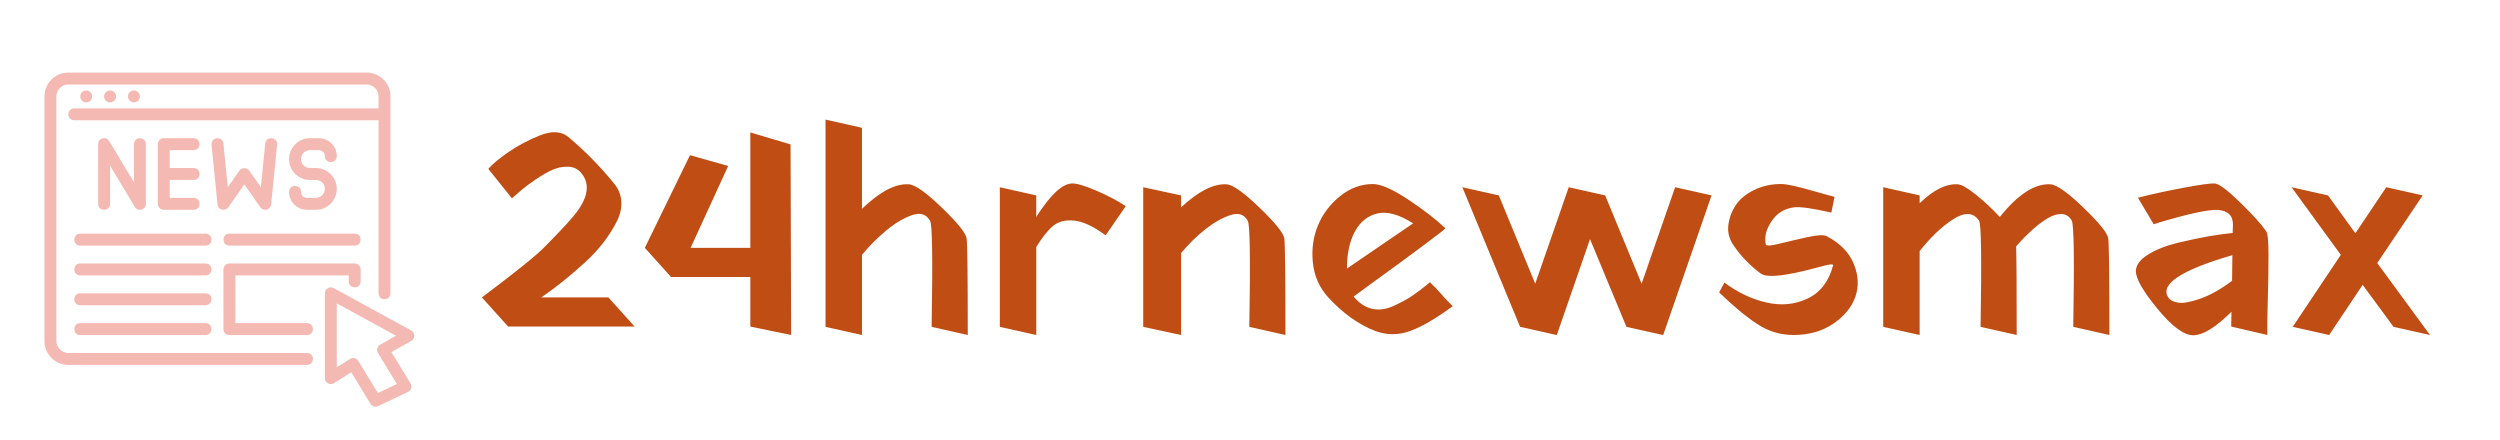 <svg width="352" height="62" xmlns="http://www.w3.org/2000/svg">

 <g>
  <title>background</title>
  <rect fill="none" id="canvas_background" height="64" width="354" y="-1" x="-1"/>
 </g>
 <g>
  <title>Layer 1</title>
  <g id="svg_2" transform="matrix(0.105,0,0,0.105,17.448,153.21) " fill="#f4b9b2">
   <path id="svg_3" d="m385.271,-1015.991l-104,-56.856c-5.288,-2.92 -11.832,0.936 -11.832,7.016l0,113.712c0,6.272 6.912,10.112 12.272,6.768l23.144,-14.608l25.808,42.296c2.144,3.52 6.592,4.8 10.248,3.064l40.032,-18.952c4.288,-2.024 5.88,-7.328 3.408,-11.392l-25.696,-42.144l26.688,-14.904c5.48,-3.048 5.448,-10.976 -0.072,-14zm-41.672,18.992c-3.984,2.224 -5.28,7.304 -2.928,11.152l25.392,41.648l-25.488,12.064l-26.288,-43.088c-2.336,-3.832 -7.336,-4.976 -11.104,-2.6l-17.744,11.192l0,-85.704l79.464,43.44l-21.304,11.896z"/>
   <path id="svg_4" d="m245.439,-985.831l-320,0c-8.824,0 -16,-7.176 -16,-16l0,-328c0,-8.824 7.176,-16 16,-16l400,0c8.824,0 16,7.176 16,16l0,16l-408,0c-4.424,0 -8,3.584 -8,8s3.576,8 8,8l408,0l0,232c0,10.584 16,10.592 16,0l0,-264c0,-17.648 -14.352,-32 -32,-32l-400,0c-17.648,0 -32,14.352 -32,32l0,328c0,17.648 14.352,32 32,32l320,0c10.592,0 10.584,-16 0,-16z"/>
   <path id="svg_5" d="m-50.561,-1329.831m-8,0a8,8 0 1 0 16,0a8,8 0 1 0 -16,0"/>
   <path id="svg_6" d="m-18.561,-1329.831m-8,0a8,8 0 1 0 16,0a8,8 0 1 0 -16,0"/>
   <path id="svg_7" d="m13.439,-1329.831m-8,0a8,8 0 1 0 16,0a8,8 0 1 0 -16,0"/>
   <path id="svg_8" d="m-18.561,-1185.831l0,-51.12l33.144,55.232c4.152,6.944 14.856,3.976 14.856,-4.112l0,-80c0,-10.584 -16,-10.592 -16,0l0,51.12l-33.144,-55.232c-4.136,-6.92 -14.856,-3.992 -14.856,4.112l0,80c0,10.584 16,10.592 16,0z"/>
   <path id="svg_9" d="m93.439,-1257.831c10.592,0 10.584,-16 0,-16l-40,0c-4.424,0 -8,3.584 -8,8l0,80c0,4.416 3.576,8 8,8l40,0c10.592,0 10.584,-16 0,-16l-32,0l0,-24l32,0c10.592,0 10.584,-16 0,-16l-32,0l0,-24l32,0z"/>
   <path id="svg_10" d="m139.991,-1181.247l21.448,-30.64l21.448,30.64c4.24,6.056 13.768,3.6 14.512,-3.792l8,-80c1.048,-10.552 -14.856,-12.104 -15.92,-1.592l-5.848,58.536l-15.632,-22.328c-3,-4.28 -10.112,-4.28 -13.112,0l-15.632,22.328l-5.856,-58.536c-1.048,-10.488 -16.976,-8.968 -15.92,1.592l8,80c0.744,7.408 10.272,9.824 14.512,3.792z"/>
   <path id="svg_11" d="m257.439,-1193.831l-12,0c-4.416,0 -8,-3.592 -8,-8c0,-10.584 -16,-10.592 -16,0c0,13.232 10.768,24 24,24l12,0c15.44,0 28,-12.56 28,-28s-12.56,-28 -28,-28l-8,0c-6.616,0 -12,-5.384 -12,-12s5.384,-12 12,-12l12,0c4.416,0 8,3.592 8,8c0,10.584 16,10.592 16,0c0,-13.232 -10.768,-24 -24,-24l-12,0c-15.44,0 -28,12.56 -28,28s12.56,28 28,28l8,0c6.616,0 12,5.384 12,12s-5.384,12 -12,12z"/>
   <path id="svg_12" d="m109.439,-1145.831l-168,0c-10.592,0 -10.584,16 0,16l168,0c10.592,0 10.584,-16 0,-16z"/>
   <path id="svg_13" d="m141.439,-1129.831l168,0c10.592,0 10.584,-16 0,-16l-168,0c-10.592,0 -10.584,16 0,16z"/>
   <path id="svg_14" d="m245.439,-1025.831l-96,0l0,-64l152,0l0,8c0,10.584 16,10.592 16,0l0,-16c0,-4.416 -3.576,-8 -8,-8l-168,0c-4.424,0 -8,3.584 -8,8l0,80c0,4.416 3.576,8 8,8l104,0c10.592,0 10.584,-16 0,-16z"/>
   <path id="svg_15" d="m109.439,-1105.831l-168,0c-10.592,0 -10.584,16 0,16l168,0c10.592,0 10.584,-16 0,-16z"/>
   <path id="svg_16" d="m109.439,-1065.831l-168,0c-10.592,0 -10.584,16 0,16l168,0c10.592,0 10.584,-16 0,-16z"/>
   <path id="svg_17" d="m109.439,-1025.831l-168,0c-10.592,0 -10.584,16 0,16l168,0c10.592,0 10.584,-16 0,-16z"/>
  </g>
  <path id="svg_18" d="m86.523,25.911l0,0q0.903,1.149 0.964,2.524q0.062,1.375 -0.677,2.811q-0.739,1.436 -1.826,2.873q-1.087,1.436 -2.667,2.873q-1.58,1.436 -3.037,2.606q-1.457,1.17 -3.057,2.278l0,0l9.439,0l3.693,4.104l-17.81,0l-3.693,-4.104q7.058,-5.294 8.823,-7.099l0,0q3.652,-3.693 4.596,-5.007l0,0q2.421,-3.324 0.492,-5.499l0,0q-0.698,-0.78 -1.826,-0.8q-1.129,-0.021 -2.175,0.451q-1.046,0.472 -2.319,1.334q-1.272,0.862 -1.97,1.457q-0.698,0.595 -1.395,1.211l0,0l-3.324,-4.145q0.739,-0.903 2.77,-2.319q2.031,-1.416 4.514,-2.401q2.483,-0.985 3.96,0.205l0,0q3.57,2.996 6.525,6.648zm19.123,13.091l-11.162,0l-3.693,-4.104l6.361,-13.05l5.376,1.518l-5.294,11.531l8.413,0l0,-16.251l5.663,1.683l0.082,26.838l-5.745,-1.19l0,-6.976zm10.588,-22.16l5.13,1.149l0,11.408q3.816,-3.652 6.607,-3.447l0,0q1.313,0.082 4.617,3.262q3.303,3.18 3.509,4.329l0,0q0.164,1.067 0.164,13.624l0,0l-5.089,-1.149q0.246,-14.076 -0.205,-14.896l0,0q-0.78,-1.436 -2.524,-0.841q-1.744,0.595 -3.611,2.134q-1.867,1.539 -3.468,3.468l0,0l0,11.285l-5.13,-1.149l0,-29.177zm24.54,9.521l5.13,1.149l0,3.037q2.996,-4.719 5.089,-4.719l0,0q1.026,0 3.447,1.046q2.421,1.046 4.063,2.154l0,0l-2.832,4.104q-2.544,-1.888 -4.411,-2.072q-1.867,-0.185 -2.975,0.739q-1.108,0.923 -2.38,2.975l0,0l0,12.393l-5.13,-1.149l0,-19.657zm20.19,0l5.335,1.149l0,1.683q3.652,-3.406 6.402,-3.242l0,0q1.313,0.082 4.617,3.262q3.303,3.18 3.509,4.329l0,0q0.164,1.067 0.164,13.624l0,0l-5.089,-1.149q0.246,-14.076 -0.205,-14.896l0,0q-0.739,-1.395 -2.442,-0.841q-1.703,0.554 -3.529,1.99q-1.826,1.436 -3.427,3.365l0,0l0,11.531l-5.335,-1.149l0,-19.657zm28.685,11.449l0,0l9.315,-6.361q-2.955,-1.888 -5.027,-1.395q-2.072,0.492 -3.18,2.565q-1.108,2.072 -1.108,5.191zm4.145,1.6l-3.201,2.339q1.149,1.395 2.585,1.724q1.436,0.328 3.016,-0.39q1.58,-0.718 2.647,-1.436q1.067,-0.718 2.503,-1.908l0,0l0.821,0.821q0.78,0.862 1.559,1.724l0,0l0.821,0.821q-3.57,2.626 -6.032,3.509q-2.462,0.882 -4.883,-0.021l0,0q-3.529,-1.354 -6.648,-4.76l0,0q-1.847,-2.052 -2.134,-4.863q-0.287,-2.811 0.718,-5.232q1.005,-2.421 3.119,-4.124q2.113,-1.703 4.617,-1.703l0,0q1.641,0 4.863,2.113q3.221,2.113 5.355,4.124l0,0q-0.041,0.123 -3.262,2.524q-3.221,2.401 -6.463,4.74l0,0zm12.106,-13.05l5.13,1.149l5.13,12.434l4.719,-13.583l5.13,1.149l5.13,12.434l4.719,-13.583l5.13,1.149l-6.812,19.657l-0.041,0l-5.13,-1.149l-5.13,-12.352l-4.678,13.501l-0.041,0l-5.089,-1.149l-0.041,0l-8.125,-19.657zm52.404,1.354l0,0l-0.451,2.216q-3.981,-0.903 -5.253,-0.739l0,0q-2.011,0.246 -3.16,1.949q-1.149,1.703 -0.821,3.262l0,0q0.082,0.369 1.888,-0.082q1.806,-0.451 3.94,-0.923q2.134,-0.472 2.749,-0.144l0,0q2.832,1.477 3.816,3.899q0.985,2.421 0.226,4.617q-0.759,2.195 -3.098,3.796q-2.339,1.6 -5.622,1.6l0,0q-2.708,0 -5.027,-1.498q-2.319,-1.498 -5.437,-4.494l0,0l0.739,-1.395q2.791,2.093 5.909,2.811q3.119,0.718 5.807,-0.554q2.688,-1.272 3.591,-4.678l0,0q0.041,-0.164 -0.369,-0.123l0,0q-0.451,0.041 -2.257,0.533l0,0q-5.704,1.518 -7.264,0.903l0,0l-0.369,-0.205q-2.257,-1.724 -3.652,-3.775l0,0q-1.026,-1.395 -0.841,-2.955q0.185,-1.559 1.046,-2.852q0.862,-1.293 2.585,-2.134q1.724,-0.841 3.775,-0.841l0,0q0.616,0 1.744,0.246q1.129,0.246 3.201,0.841q2.072,0.595 2.606,0.718zm6.853,-1.354l5.13,1.149l0,1.108q2.914,-2.832 5.376,-2.667l0,0q0.78,0.041 2.544,1.457q1.765,1.416 3.365,3.139l0,0q3.857,-4.801 7.14,-4.596l0,0q1.313,0.082 4.617,3.262q3.303,3.18 3.509,4.329l0,0q0.164,1.067 0.164,13.624l0,0l-5.089,-1.149q0.246,-14.117 -0.205,-14.938l0,0q-0.492,-0.903 -1.416,-0.944q-0.923,-0.041 -2.011,0.616q-1.087,0.657 -2.195,1.662q-1.108,1.005 -2.216,2.278l0,0q0.082,2.257 0.082,12.475l0,0l-5.089,-1.149q0.246,-14.117 -0.205,-14.938l0,0q-0.616,-0.903 -1.539,-0.944q-0.923,-0.041 -2.154,0.759q-1.231,0.8 -2.401,1.929q-1.17,1.129 -2.278,2.524l0,0l0,11.819l-5.13,-1.149l0,-19.657zm38.123,5.212l-0.041,0l-2.216,-3.734q2.873,-0.739 6.381,-1.395q3.509,-0.657 4.411,-0.616q0.903,0.041 3.611,2.688q2.708,2.647 3.652,4.042l0,0q0.328,0.492 0.328,3.303q0,2.811 -0.103,6.422q-0.103,3.611 -0.062,4.883l0,0l-5.089,-1.19l0.041,-2.093q-3.324,3.324 -5.417,3.324l0,0q-1.97,-0.041 -5.007,-3.734q-3.037,-3.693 -3.037,-5.294l0,0q0,-1.272 1.724,-2.339q1.724,-1.067 4.206,-1.662q2.483,-0.595 4.411,-0.923q1.929,-0.328 3.283,-0.451l0,0l0.041,-1.108q0.041,-1.97 -2.093,-2.134l0,0q-1.97,-0.123 -8.289,1.765l0,0l-0.041,0l-0.041,0.041l-0.041,0l-0.041,0l-0.041,0.041l-0.041,0l-0.041,0l-0.041,0.041l-0.041,0l-0.041,0l-0.041,0.041l-0.041,0l-0.041,0l-0.041,0l-0.041,0.041l-0.041,0l-0.041,0l-0.041,0.041zm2.011,10.3l0,0q0.369,0.575 1.395,0.739q1.026,0.164 3.098,-0.554q2.072,-0.718 4.494,-2.524l0,0l0.041,-3.611q-10.834,3.16 -9.028,5.95zm17.359,-15.512l5.13,1.149l3.857,5.335l4.35,-6.484l5.13,1.149l-6.402,9.521l7.428,10.136l-5.13,-1.149l-4.35,-5.909l-4.719,7.058l-5.13,-1.149l6.771,-10.136l-6.935,-9.521z" fill="#c04d14"/>
 </g>
</svg>